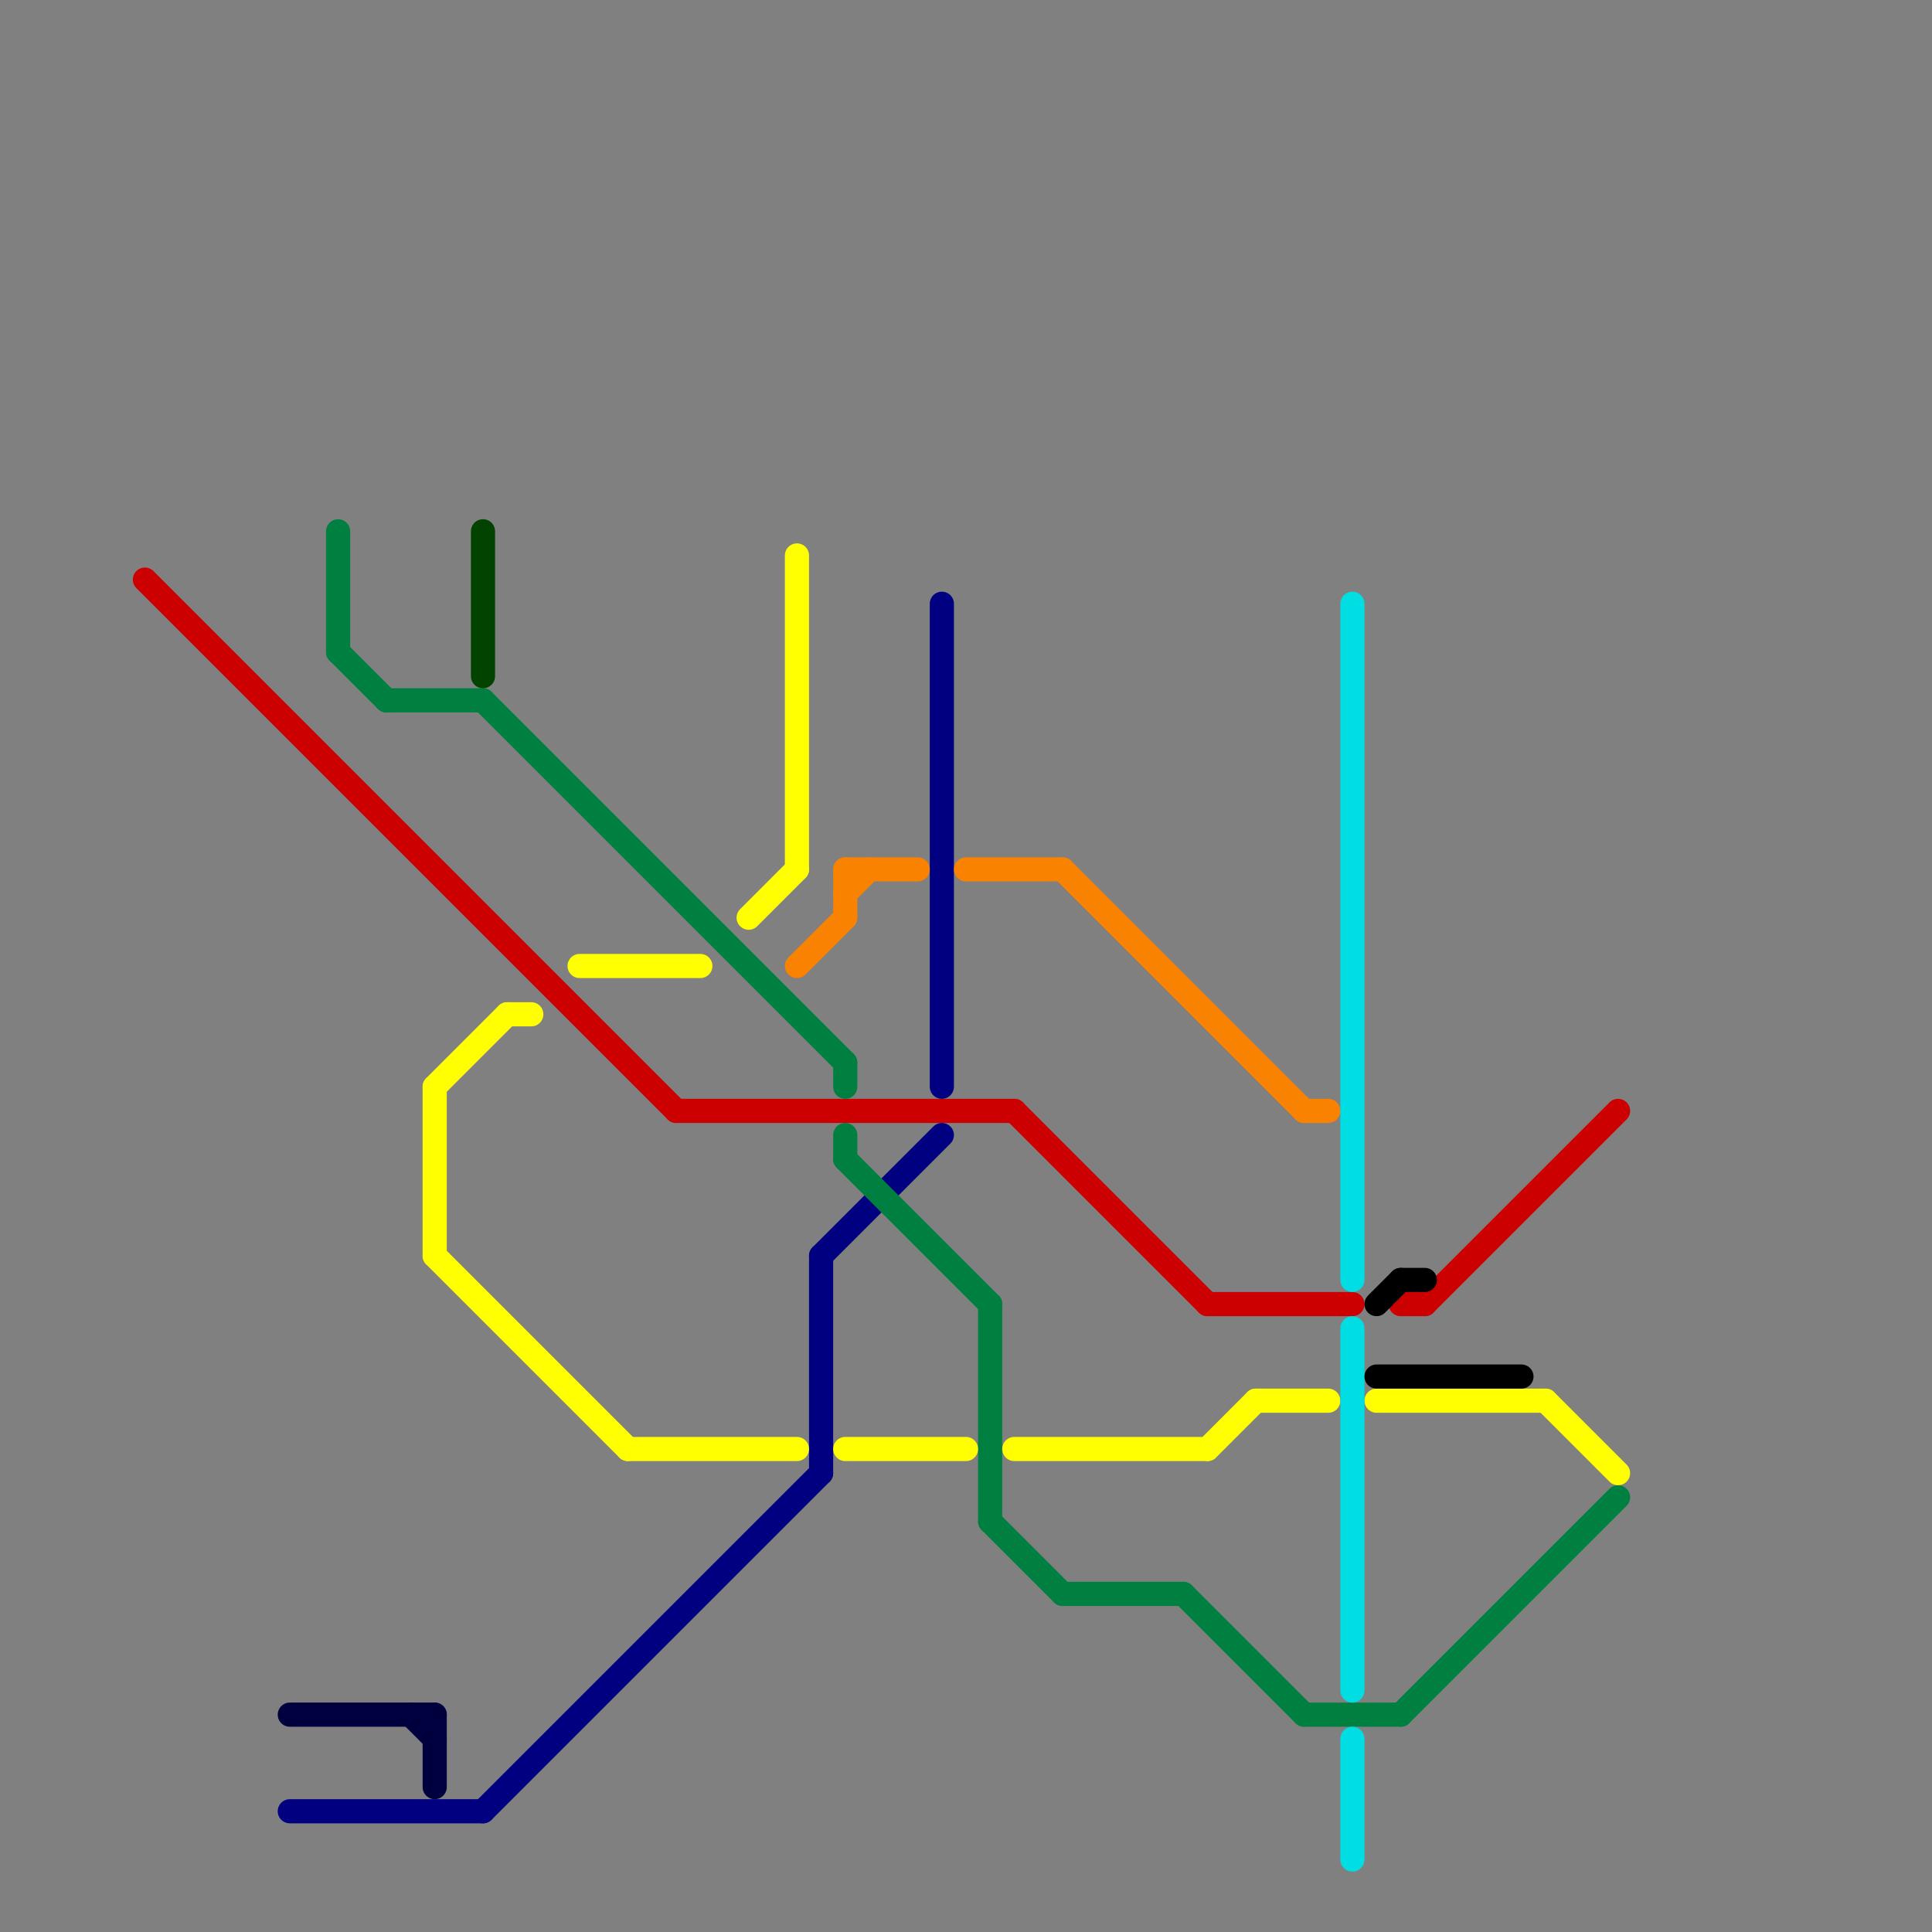 
<svg version="1.1" xmlns="http://www.w3.org/2000/svg" viewBox="0 0 80 80">
<rect x="0" y="0" width="80" height="80" fill="#808080" stroke="none"/>
<style>text { font: 1px Helvetica; font-weight: 600; white-space: pre; dominant-baseline: central; } line { stroke-width: 1; fill: none; stroke-linecap: round; stroke-linejoin: round; } .c0 { stroke: #cc0000 } .c1 { stroke: #00003f } .c2 { stroke: #000080 } .c3 { stroke: #008040 } .c4 { stroke: #ffff02 } .c5 { stroke: #024300 } .c6 { stroke: #f98200 } .c7 { stroke: #00dee3 } .c8 { stroke: #000000 }</style><defs><g id="wm-xf"><circle r="1.2" fill="#000"/><circle r="0.9" fill="#fff"/><circle r="0.6" fill="#000"/><circle r="0.3" fill="#fff"/></g><g id="wm"><circle r="0.6" fill="#000"/><circle r="0.3" fill="#fff"/></g></defs><line class="c0" x1="42" y1="46" x2="50" y2="54"/><line class="c0" x1="28" y1="46" x2="42" y2="46"/><line class="c0" x1="6" y1="24" x2="28" y2="46"/><line class="c0" x1="58" y1="54" x2="59" y2="54"/><line class="c0" x1="59" y1="54" x2="67" y2="46"/><line class="c0" x1="50" y1="54" x2="56" y2="54"/><line class="c1" x1="12" y1="71" x2="18" y2="71"/><line class="c1" x1="18" y1="71" x2="18" y2="74"/><line class="c1" x1="17" y1="71" x2="18" y2="72"/><line class="c2" x1="12" y1="75" x2="20" y2="75"/><line class="c2" x1="20" y1="75" x2="34" y2="61"/><line class="c2" x1="39" y1="25" x2="39" y2="45"/><line class="c2" x1="34" y1="52" x2="39" y2="47"/><line class="c2" x1="34" y1="52" x2="34" y2="61"/><line class="c3" x1="20" y1="29" x2="35" y2="44"/><line class="c3" x1="14" y1="27" x2="16" y2="29"/><line class="c3" x1="35" y1="44" x2="35" y2="45"/><line class="c3" x1="44" y1="66" x2="49" y2="66"/><line class="c3" x1="54" y1="71" x2="58" y2="71"/><line class="c3" x1="14" y1="22" x2="14" y2="27"/><line class="c3" x1="16" y1="29" x2="20" y2="29"/><line class="c3" x1="58" y1="71" x2="67" y2="62"/><line class="c3" x1="35" y1="48" x2="41" y2="54"/><line class="c3" x1="49" y1="66" x2="54" y2="71"/><line class="c3" x1="41" y1="54" x2="41" y2="63"/><line class="c3" x1="41" y1="63" x2="44" y2="66"/><line class="c3" x1="35" y1="47" x2="35" y2="48"/><line class="c4" x1="64" y1="58" x2="67" y2="61"/><line class="c4" x1="24" y1="40" x2="29" y2="40"/><line class="c4" x1="35" y1="60" x2="40" y2="60"/><line class="c4" x1="21" y1="42" x2="22" y2="42"/><line class="c4" x1="52" y1="58" x2="55" y2="58"/><line class="c4" x1="50" y1="60" x2="52" y2="58"/><line class="c4" x1="31" y1="38" x2="33" y2="36"/><line class="c4" x1="26" y1="60" x2="33" y2="60"/><line class="c4" x1="18" y1="52" x2="26" y2="60"/><line class="c4" x1="33" y1="23" x2="33" y2="36"/><line class="c4" x1="18" y1="45" x2="21" y2="42"/><line class="c4" x1="42" y1="60" x2="50" y2="60"/><line class="c4" x1="18" y1="45" x2="18" y2="52"/><line class="c4" x1="57" y1="58" x2="64" y2="58"/><line class="c5" x1="20" y1="22" x2="20" y2="28"/><line class="c6" x1="40" y1="36" x2="44" y2="36"/><line class="c6" x1="54" y1="46" x2="55" y2="46"/><line class="c6" x1="35" y1="36" x2="38" y2="36"/><line class="c6" x1="35" y1="37" x2="36" y2="36"/><line class="c6" x1="33" y1="40" x2="35" y2="38"/><line class="c6" x1="44" y1="36" x2="54" y2="46"/><line class="c6" x1="35" y1="36" x2="35" y2="38"/><line class="c7" x1="56" y1="55" x2="56" y2="70"/><line class="c7" x1="56" y1="72" x2="56" y2="77"/><line class="c7" x1="56" y1="25" x2="56" y2="53"/><line class="c8" x1="58" y1="53" x2="59" y2="53"/><line class="c8" x1="57" y1="54" x2="58" y2="53"/><line class="c8" x1="57" y1="57" x2="63" y2="57"/>
</svg>
